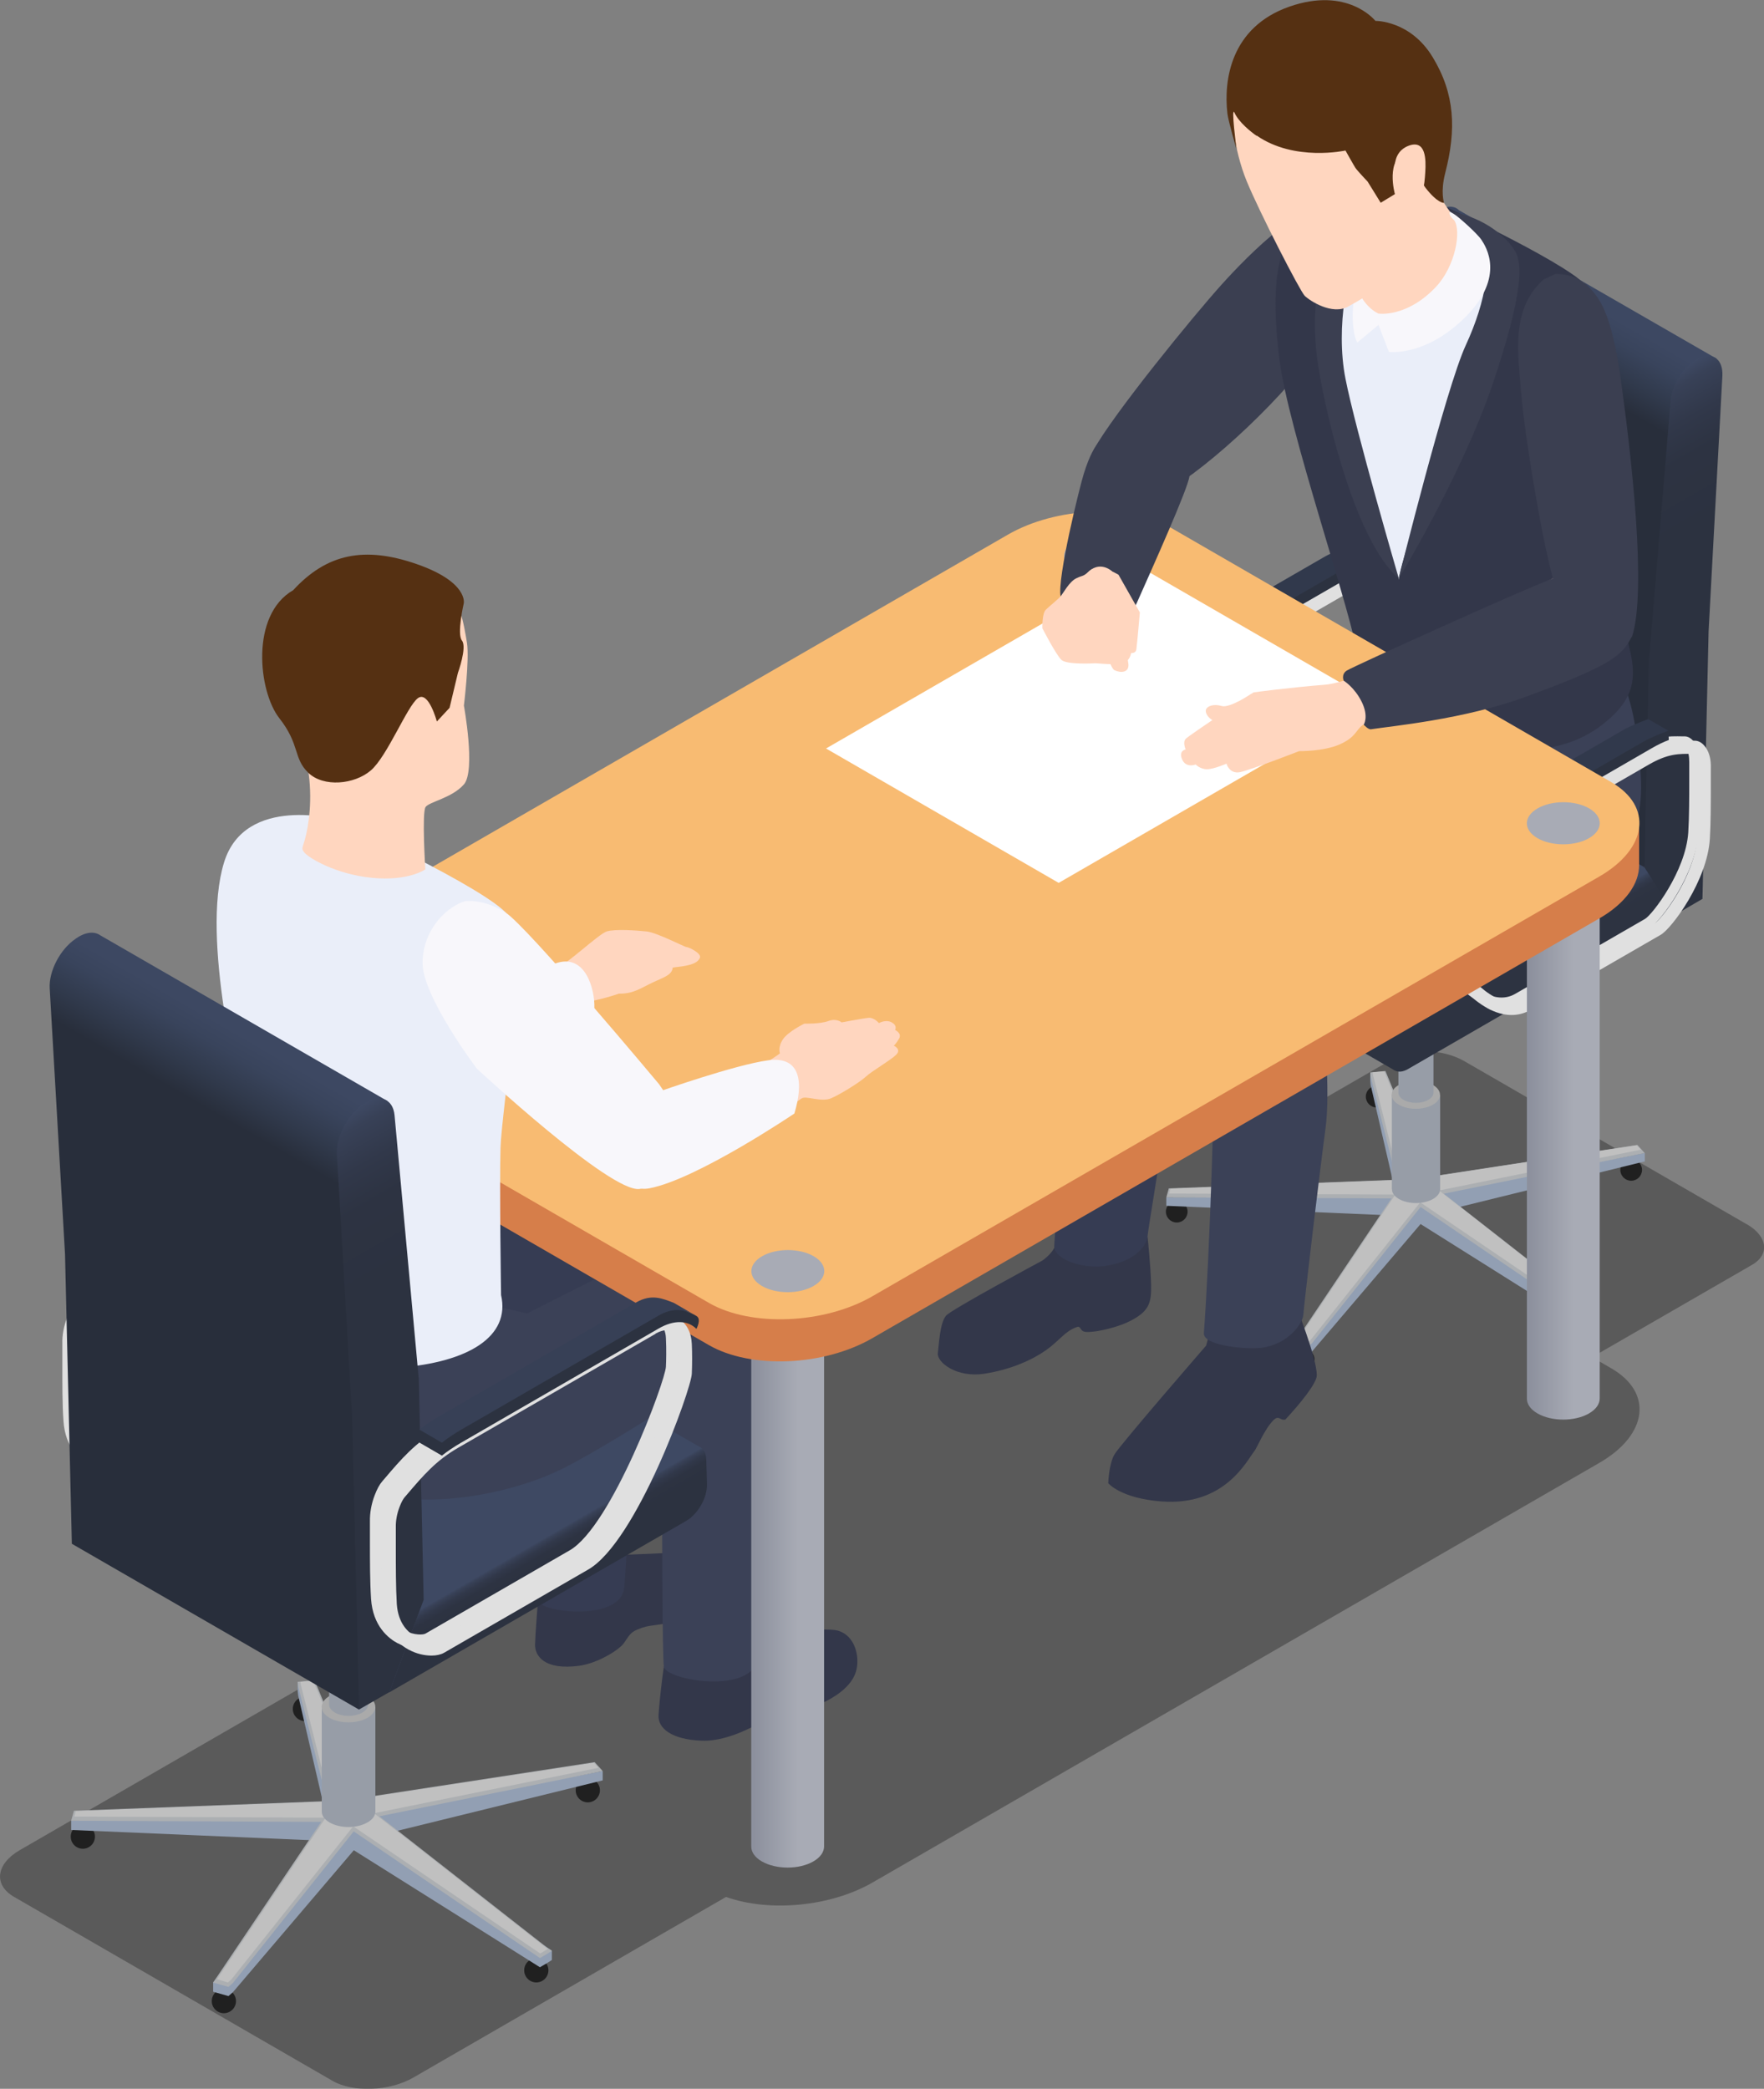 <?xml version="1.0" encoding="UTF-8"?><svg id="_レイヤー_2" xmlns="http://www.w3.org/2000/svg" xmlns:xlink="http://www.w3.org/1999/xlink" viewBox="0 0 126.7 150"><rect x="0" y="0" width="126.7" height="150" fill="#808080" stroke="none"/><defs><style>.cls-1{fill:#979da7;}.cls-1,.cls-2,.cls-3,.cls-4,.cls-5,.cls-6,.cls-7,.cls-8,.cls-9,.cls-10,.cls-11,.cls-12,.cls-13,.cls-14,.cls-15,.cls-16,.cls-17,.cls-18,.cls-19,.cls-20,.cls-21,.cls-22,.cls-23,.cls-24,.cls-25,.cls-26,.cls-27,.cls-28,.cls-29,.cls-30,.cls-31,.cls-32,.cls-33,.cls-34,.cls-35,.cls-36{stroke-width:0px;}.cls-2{fill:url(#linear-gradient);}.cls-3{fill:#e0e0e0;}.cls-4{fill:url(#linear-gradient-6);}.cls-5{fill:#3b3f51;}.cls-6{fill:#2c3240;}.cls-7{fill:silver;}.cls-8{fill:#a8abb5;}.cls-9{fill:#31394c;}.cls-10{fill:#c48358;}.cls-11{fill:#33374a;}.cls-12{fill:url(#linear-gradient-5);}.cls-13{fill:#acafb2;}.cls-14{fill:#ffd6bf;}.cls-15{fill:#929fb3;}.cls-16{fill:#3b4157;}.cls-17{fill:#f8bb72;}.cls-18{fill:#3e4963;}.cls-19{fill:url(#linear-gradient-2);}.cls-20{fill:#eaeef9;}.cls-21{fill:#363c53;}.cls-22{fill:#aaa;}.cls-23{fill:url(#linear-gradient-7);}.cls-24{fill:url(#linear-gradient-3);}.cls-25{fill:url(#linear-gradient-9);}.cls-26{fill:#a06238;}.cls-27{fill:url(#linear-gradient-8);}.cls-28{fill:#464646;}.cls-29{fill:#553012;}.cls-30{fill:#fff;}.cls-31{fill:#202020;}.cls-32{fill:#f8f7fb;}.cls-33{fill:url(#linear-gradient-4);}.cls-34{fill:#000;opacity:.3;}.cls-35{fill:#d67e4a;}.cls-36{fill:#374056;}</style><linearGradient id="linear-gradient" x1="-16457.1" y1="55.56" x2="-16475.14" y2="24.32" gradientTransform="translate(-16354.32) rotate(-180) scale(1 -1)" gradientUnits="userSpaceOnUse"><stop offset=".82" stop-color="#282e3b"/><stop offset=".87" stop-color="#30394b"/><stop offset=".93" stop-color="#39445c"/><stop offset=".97" stop-color="#3d4862"/></linearGradient><linearGradient id="linear-gradient-2" x1="-16484.34" y1="60.09" x2="-16467.46" y2="30.85" gradientTransform="translate(-16354.32) rotate(-180) scale(1 -1)" gradientUnits="userSpaceOnUse"><stop offset=".68" stop-color="#2c3240"/><stop offset=".83" stop-color="#2d3342"/><stop offset=".9" stop-color="#31384a"/><stop offset=".97" stop-color="#384157"/><stop offset="1" stop-color="#3e4963"/></linearGradient><linearGradient id="linear-gradient-3" x1="-16447.98" y1="73.1" x2="-16458.78" y2="54.4" gradientTransform="translate(-16354.32) rotate(-180) scale(1 -1)" gradientUnits="userSpaceOnUse"><stop offset=".1" stop-color="#2d3341"/><stop offset=".16" stop-color="#3d4862"/><stop offset=".9" stop-color="#3e4962"/></linearGradient><linearGradient id="linear-gradient-4" x1="-16464.63" y1="71.47" x2="-16462.6" y2="67.95" gradientTransform="translate(-16354.32) rotate(-180) scale(1 -1)" gradientUnits="userSpaceOnUse"><stop offset=".5" stop-color="#2d3341"/><stop offset=".69" stop-color="#2e3443"/><stop offset=".78" stop-color="#32394b"/><stop offset=".86" stop-color="#384258"/><stop offset=".9" stop-color="#3d4862"/></linearGradient><linearGradient id="linear-gradient-5" x1="109.67" y1="80.52" x2="114.91" y2="80.52" gradientUnits="userSpaceOnUse"><stop offset=".03" stop-color="#8c909d"/><stop offset=".64" stop-color="#a8abb5"/></linearGradient><linearGradient id="linear-gradient-6" x1="-13681.72" y1="114.46" x2="-13679.47" y2="110.55" gradientTransform="translate(-13641.53) rotate(-180) scale(1 -1)" gradientUnits="userSpaceOnUse"><stop offset=".5" stop-color="#2c3240"/><stop offset=".68" stop-color="#2d3342"/><stop offset=".78" stop-color="#31384a"/><stop offset=".86" stop-color="#384157"/><stop offset=".9" stop-color="#3e4963"/></linearGradient><linearGradient id="linear-gradient-7" x1="53.97" y1="112.68" x2="59.2" y2="112.68" xlink:href="#linear-gradient-5"/><linearGradient id="linear-gradient-8" x1="-13647.53" y1="111.34" x2="-13666.96" y2="77.68" gradientTransform="translate(-13641.53) rotate(-180) scale(1 -1)" xlink:href="#linear-gradient"/><linearGradient id="linear-gradient-9" x1="-13677.59" y1="116.85" x2="-13658.83" y2="84.36" gradientTransform="translate(-13641.53) rotate(-180) scale(1 -1)" xlink:href="#linear-gradient-2"/></defs><g id="_レイヤー_1-2"><path class="cls-34" d="M125.47,87.92l-20.3-11.72c-1.49-.86-3.75-.95-5.04-.21l-11.49,6.63-4.52-2.61c-3.01-1.74-8.26-1.52-11.74.49l-52.21,30.14c-3.47,2.01-3.85,5.04-.84,6.78l4.42,2.55-22.33,12.89c-1.71.99-1.9,2.49-.42,3.35l22.89,13.22c1.48.85,4.09.75,5.8-.24l22.46-12.97c3.07,1.1,7.48.72,10.53-1.04l52.21-30.14c3.47-2.01,3.85-5.04.84-6.78l-1.38-.8,11.49-6.63c1.29-.74,1.12-2.05-.36-2.91Z"/><path class="cls-31" d="M116.38,84.01c0,.43.35.78.78.78s.78-.35.78-.78-.35-.78-.78-.78-.78.35-.78.78Z"/><path class="cls-31" d="M113.06,95.65c0,.43.35.78.78.78s.78-.35.78-.78-.35-.78-.78-.78-.78.35-.78.78Z"/><path class="cls-31" d="M92.86,97.64c0,.43.35.78.78.78s.78-.35.78-.78-.35-.78-.78-.78-.78.35-.78.78Z"/><path class="cls-31" d="M83.74,87.01c0,.43.35.78.78.78s.78-.35.78-.78-.35-.78-.78-.78-.78.35-.78.78Z"/><path class="cls-31" d="M98.1,78.75c0,.43.35.78.78.78s.78-.35.78-.78-.35-.78-.78-.78-.78.35-.78.78Z"/><path class="cls-15" d="M102.04,87.89l-7.81,9.17-.28.26-.99-.28v-.6l6.98-9.16-16.17-.69v-.6l16.54-.04-1.86-8.03-.03-.3v-.6l4.22,8.72,15.5-2.94v.6l-14.43,3.55,11.15,7.46v.6l-.34.22-.43.25-12.04-7.57Z"/><path class="cls-13" d="M102.04,86.67l-7.81,9.8-.28.26-.99-.28,6.98-10.39-16.17-.07.18-.65,16.36-.62-1.86-7.41-.03-.3,1.09-.1,3.13,7.6,14.97-2.29.52.58-14.43,2.92,10.82,8.46.33.22-.34.22-.43.25-12.04-8.19Z"/><polygon class="cls-7" points="94.13 96.23 102.01 86.34 114.09 94.55 114.44 94.35 114.58 94.26 114.44 94.17 103.36 85.49 117.85 82.56 117.56 82.24 102.55 84.54 99.42 76.93 98.59 77.01 98.61 77.16 100.51 84.73 84.07 85.36 83.97 85.71 100.22 85.78 93.2 96.23 93.91 96.43 94.13 96.23"/><path class="cls-1" d="M99.97,85.39h0v-6.77h3.47v6.77h0s0,0,0,0c0,.26-.17.51-.51.71-.68.39-1.78.39-2.45,0-.34-.2-.51-.45-.5-.71Z"/><path class="cls-22" d="M100.47,79.33c.67.39,1.77.39,2.45,0,.68-.39.68-1.03,0-1.42-.67-.39-1.77-.39-2.45,0-.68.39-.68,1.03,0,1.42Z"/><path class="cls-1" d="M100.44,78.47h0v-9.27h2.52v9.27h0c0,.19-.13.37-.37.51-.49.29-1.29.29-1.78,0-.25-.14-.37-.33-.37-.52Z"/><path class="cls-28" d="M100.81,69.72c.49.28,1.29.28,1.78,0,.49-.29.5-.75,0-1.03-.49-.28-1.29-.28-1.78,0-.49.29-.5.75,0,1.03Z"/><path class="cls-3" d="M84.66,59.47c-2.14-1.18-3.93-4.18-3.96-4.98-.03-.65-.02-1.29,0-1.92.06-1.47,1.05-3.12,2.3-3.84l12.77-7.38c1.59-.92,2.55-.9,3.64-.88h.11c.19,0,.46.09.71.46.23.35.35.83.34,1.4h0c0,.35,0,.83,0,1.38,0,1.12,0,2.51-.07,3.7-.19,2.96-2.69,6.34-3.47,6.79l-9.32,5.38c-.42.24-.87.36-1.34.36-.55,0-1.12-.16-1.71-.48ZM99.84,42.32c0-.42-.06-.76-.21-.98-.06-.1-.11-.13-.11-.14h-.11c-1.07-.02-1.85-.03-3.26.78l-12.77,7.38c-1.01.59-1.88,2.04-1.94,3.24-.03.6-.03,1.23,0,1.86.02.49,1.62,3.29,3.58,4.37.87.48,1.65.52,2.33.13l9.32-5.38c.55-.31,2.93-3.46,3.11-6.21.07-1.17.07-2.54.07-3.65,0-.56,0-1.05,0-1.4h0Z"/><path class="cls-3" d="M85.34,59.99c-2.17-1.2-3.99-4.25-4.02-5.08-.02-.4-.03-1.09,0-1.93.06-1.5,1.08-3.19,2.35-3.93l12.78-7.38c1.62-.93,2.58-.92,3.81-.89.21,0,.52.09.8.51.25.37.37.87.35,1.47,0,.35,0,.82,0,1.37,0,1.12,0,2.52-.07,3.71-.19,3-2.73,6.42-3.53,6.88l-9.32,5.38c-.43.25-.9.38-1.39.38-.56,0-1.15-.17-1.75-.5ZM100.14,41.74c-1.06-.02-1.82-.03-3.21.77l-12.78,7.38c-.99.57-1.83,1.98-1.88,3.15-.03.8-.02,1.47,0,1.85.04.51,1.68,3.31,3.6,4.32.81.43,1.52.46,2.15.09l9.32-5.38c.54-.31,2.88-3.4,3.06-6.12.08-1.16.07-2.54.07-3.65,0-.56,0-1.05,0-1.4h0c.01-.39-.06-.72-.19-.91-.05-.07-.08-.09-.11-.09,0,0-.02,0-.02,0Z"/><path class="cls-6" d="M98.37,40.73c-.37.14-.78.33-1.24.6l-12.77,7.37c-1,.58-1.89,1.66-2.44,2.84l-1.46-.84-.52-.51s1.99-1.77,2.96-2.33l12.77-7.38c.46-.27.87-.46,1.24-.6l1.44.17.02.67Z"/><path class="cls-9" d="M98.35,40.06c-.37.14-1.29.49-1.75.76l-12.77,7.37c-1,.58-1.89,1.66-2.44,2.84l-1.46-.84c.55-1.19,1.44-2.26,2.44-2.84l12.77-7.37c.46-.27,1.37-.62,1.75-.76l1.46.84Z"/><path class="cls-2" d="M99.55,51.56l.32-14.74,1.56-18.75c.1-1.21,1-2.57,2-3.04l.07-.03c.54-.25,1-.2,1.3.1h0s18.5,10.66,18.5,10.66l-2.98,39.93-18.56-10.72h0l-2.21-3.41Z"/><path class="cls-19" d="M118.43,47.54l1.56-18.75c.1-1.21,1-2.57,2-3.04l.06-.03c.99-.46,1.72.1,1.66,1.28l-.99,18.33-.44,19.22-1.96,1.14-2.21-3.41.32-14.74Z"/><path class="cls-24" d="M81.23,65.23l.04-1.61c.02-.85.62-1.86,1.35-2.28l16.93-9.78,18.56,10.72-17.95,14.58-18.55-10.71h0c-.25-.15-.4-.46-.39-.91Z"/><path class="cls-33" d="M118.11,62.28l2.21,3.41-19.19,11.08c-.76.44-1.37.07-1.35-.82l.04-1.61c.02-.85.62-1.86,1.35-2.28l16.93-9.78Z"/><path class="cls-5" d="M96.31,14.56c-2.48-.48-6.57,3.66-8.58,5.89s-7.79,9.31-9.18,11.86c-.26.48,2.73,4.77,6.43,2.21,3.7-2.56,9.21-8.03,10.78-11.37,1.57-3.34.55-8.59.55-8.59Z"/><path class="cls-11" d="M75.89,89c0,.85-1.02,1.52-1.02,1.52,0,0-6.56,3.52-6.92,3.96-.36.45-.45,1.3-.59,2.69-.07.68,1.38,1.78,3.33,1.48s3.49-1.02,4.45-1.7,1.35-1.36,2.2-1.65c.34-.12.18.34.7.35.8.03,2.35-.38,3.14-.79,1.31-.68,1.53-1.24,1.5-2.58-.03-1.37-.25-3.41-.25-3.41l-1.26-1.8-5.28,1.92Z"/><path class="cls-11" d="M87.26,94.04c-.06.55-.63,2.59-.63,2.59,0,0-6.17,7.11-6.58,7.81-.41.7-.45,2.07-.45,2.07,0,0,.89,1.09,3.83,1.31,4.58.34,6.13-2.96,6.67-3.62.18-.22.71-1.55,1.36-2.21.4-.4.48.04.86-.05.98-1.05,2.26-2.59,2.26-3.18,0-1.27-1.53-5.08-1.53-5.08l-5.79.37Z"/><path class="cls-21" d="M98.05,47.69c-8.77,5.34-21.02,15.47-21.49,17.04-.47,1.57-.3,4.2.47,5.68.76,1.48,3.69,2.2,5.36,1.65s1.47-.69,1.47-.69c0,0,18.05-10.58,19.15-11.8s1.72-9.27,1.72-9.27l-6.67-2.6Z"/><path class="cls-16" d="M103.6,51.04s-1.53.55-3.31,3.69c-1.78,3.14-1.61,4.79-1.61,4.79,0,0-10.34,7.21-10.98,8.77-.64,1.57-.93,4.54-.3,6.65.64,2.12,4.7,1.86,5.98,1.48s1.2-1.19,1.2-1.19c0,0,1.13-1.01,3.08-2.71s7.8-3.14,14.5-7.16c6.7-4.03,5.93-8.51,5.34-12.84-.59-4.33-2.67-6.7-2.67-6.7l-11.23,5.21Z"/><path class="cls-16" d="M92.08,70.75s-5.31-.66-4.99,2.42c.32,3.08-.24,17.54-.62,22.54-.12.92,3.02,1.21,4.1,1.08,1.99-.24,3-1.79,3.04-2.35.06-.86,1.19-10.41,1.59-13.36.4-2.95-.2-7.47,0-8.71s-3.12-1.62-3.12-1.62Z"/><path class="cls-21" d="M81.32,64.53s-4.81-1.79-4.97,1.3c-.16,3.09-.25,18.67-.63,23.66,0,.96,2.1,1.69,3.8,1.4,2.17-.37,2.87-1.55,2.91-2.15.06-.86,2.34-13.53,2.02-16.49s-.2-4.85,0-6.09-3.12-1.62-3.12-1.62Z"/><path class="cls-20" d="M114.58,29.49s1.58-7.52-1.05-9.36c-2.64-1.84-11.24-5.66-11.24-5.66,0,0-8.75.44-9.48,2.13-.73,1.68-1.22,5.66-.74,9.73.48,4.07,3.08,8.78,6.07,21.66.22.95,3.2,4.46,10.16,4.46s8-3.2,8.04-4.09-.12-5.13-.12-5.13l-1.63-13.73Z"/><path class="cls-11" d="M100.47,41.54c-3.56-6.13-5.51-17.77-4.07-22.07,1.44-4.3,3.07-5.1,3.07-5.1,0,0-4.28-.49-6.01,1.39-1.73,1.88-2.2,4.66-1.59,9.88.61,5.21,5.36,18.68,5.73,21.91.37,3.23,4.74,3.53,5.69,3.39.96-.14-2.83-9.4-2.83-9.4Z"/><path class="cls-5" d="M100.47,41.54s-3.11-10.66-3.83-14.34c-.73-3.68.16-8.34,1.22-9.25s-.28-1.97-1.79-.6c-1.51,1.36-1.87,5.19-1.48,8.27.38,3.08,2.59,13.11,5.88,15.92Z"/><path class="cls-11" d="M104.91,15.9c2.19,2.03,3.8,1.85,1.29,8.99-2.51,7.14-5.89,15.64-5.75,17.14.14,1.49.92,10.66,3.85,11.24,2.94.57,7.36,1.41,10.76-1.21,3.39-2.61,2.12-4.65,1.28-8.21-.85-3.57-.61-21.57-2.46-23.41-1.85-1.84-10.84-5.97-10.84-5.97,0,0-1.82-.34,1.87,1.44Z"/><path class="cls-3" d="M106.15,71.88c-2.14-1.18-3.93-4.18-3.96-4.98-.03-.65-.02-1.3,0-1.92.06-1.44,1.07-3.13,2.3-3.84l12.77-7.38c1.59-.92,2.53-.9,3.64-.88h.11c.18,0,.46.09.71.46.23.35.35.83.34,1.4h0c0,.35,0,.83,0,1.38,0,1.12,0,2.51-.07,3.7-.19,2.96-2.69,6.34-3.47,6.79-.63.37-6.41,3.7-9.32,5.38-.42.24-.87.36-1.34.36-.55,0-1.12-.16-1.7-.48ZM121.33,54.73c0-.42-.06-.76-.21-.98-.06-.1-.11-.13-.11-.14h-.11c-1.07-.02-1.85-.04-3.27.78l-12.77,7.38c-1.02.59-1.88,2.04-1.94,3.24-.03.6-.03,1.23,0,1.86.02.49,1.62,3.29,3.58,4.37.87.48,1.65.52,2.33.13,2.91-1.68,8.69-5.02,9.32-5.38.54-.31,2.93-3.45,3.11-6.21.07-1.17.07-2.54.07-3.65,0-.56,0-1.05,0-1.4h0Z"/><path class="cls-3" d="M106.82,72.39c-2.17-1.2-3.99-4.25-4.02-5.07-.02-.4-.03-1.09,0-1.93.06-1.5,1.08-3.19,2.35-3.93l12.77-7.38c1.62-.93,2.59-.92,3.81-.89.21,0,.52.09.8.51.25.37.37.87.35,1.47,0,.35,0,.82,0,1.37,0,1.12,0,2.52-.07,3.71-.19,3-2.73,6.42-3.53,6.88l-9.32,5.38c-.43.25-.9.38-1.39.38-.56,0-1.16-.17-1.76-.5ZM121.63,54.14c-1.06-.02-1.82-.03-3.21.77l-12.77,7.37c-.99.57-1.83,1.98-1.88,3.15-.03.8-.02,1.47,0,1.85.04.51,1.68,3.31,3.59,4.32.81.43,1.52.46,2.15.1l9.32-5.38c.53-.31,2.88-3.4,3.06-6.12.08-1.16.07-2.54.07-3.65,0-.56,0-1.05,0-1.4h0c.01-.39-.06-.72-.19-.91-.05-.07-.08-.09-.11-.09,0,0-.02,0-.02,0Z"/><path class="cls-6" d="M119.86,53.14c-.37.14-.78.33-1.24.6l-12.77,7.38c-1,.58-1.89,1.66-2.44,2.84l-1.46-.84-.52-.51s1.99-1.77,2.96-2.33l12.77-7.38c.46-.27.87-.46,1.24-.6l1.44.17.02.67Z"/><path class="cls-9" d="M119.84,52.47c-.37.14-1.29.49-1.75.76l-12.77,7.38c-1,.58-1.89,1.66-2.44,2.84l-1.46-.84c.55-1.19,1.44-2.26,2.44-2.84l12.77-7.37c.46-.27,1.37-.62,1.75-.76l1.46.84Z"/><path class="cls-5" d="M106.01,16.76c1.41,1.52.71,4.91-.73,8.03s-4.82,16.76-4.82,16.76c0,0,4.51-7.36,6.77-14.03,2.26-6.67,2.06-8.61,1.63-9.42-.43-.81-2.06-2.51-4.72-2.89,1.34,1.18,1.85,1.55,1.85,1.55Z"/><path class="cls-8" d="M81.67,39.91l-5.24.04v41.3h0c0,.38.25.77.76,1.06,1.02.59,2.68.59,3.7,0,.52-.3.77-.69.77-1.08h0v-41.3Z"/><path class="cls-8" d="M110.43,60.19c1.02.59,2.68.59,3.7,0,1.03-.59,1.03-1.55.01-2.14-1.02-.59-2.68-.59-3.7,0-1.03.59-1.03,1.55-.01,2.14Z"/><path class="cls-12" d="M114.91,59.1l-5.24.04v41.3h0c0,.38.25.77.76,1.06,1.02.59,2.68.59,3.7,0,.52-.3.77-.69.77-1.08h0v-41.3Z"/><path class="cls-8" d="M25.96,72.07l-5.24.04v41.3h0c0,.38.25.77.76,1.06,1.02.59,2.68.59,3.7,0,.52-.3.77-.69.77-1.08h0v-41.3Z"/><path class="cls-11" d="M39.98,110.46c-.3.66-1.14,2.13-1.24,3.28s-.29,3.55-.31,4.35c-.02.81.66,1.87,3.18,1.53,1.3-.18,2.86-1.12,3.22-1.65.34-.5.46-.75.95-.95,1.02-.42.86-.14,3.3-.7,2.44-.57,3.2-1.42,3.09-3.31-.11-1.89-.74-1.67-3.62-1.52-2.88.15-4.87.19-4.87.19l-3.69-1.21Z"/><path class="cls-21" d="M39.3,92.82s-.61,21.18-.66,22.07,5.78,1.6,6.18-.77c.23-1.36,1.2-25.65,1.2-25.65l-6.72,4.34Z"/><path class="cls-11" d="M52.81,117.69c.64-.04,6.36-.99,7.48-.56,1.12.42,1.32,1.66,1.29,2.28-.03.57-.17,1.66-2.2,2.73-.87.46-3.35.83-3.92,1.1-.57.28-2.91,1.85-5.07,1.76-2.16-.08-3.16-.9-3.09-1.85.06-.95.43-4.6.75-5.05.32-.45,4.77-.42,4.77-.42Z"/><path class="cls-16" d="M52.18,94.37c-2.65.12-4.66,2.83-4.64,9.35.02,6.52.03,15.07.14,15.96.13.99,6.47,2.07,6.76-.68.22-2.12.68-8.34,1.17-14.21.98-11.57-.16-13.53-.16-13.53l-3.28,3.11Z"/><path class="cls-31" d="M41.35,128.56c0,.48.39.87.87.87s.87-.39.87-.87-.39-.87-.87-.87-.87.39-.87.87Z"/><circle class="cls-31" cx="38.52" cy="141.49" r=".87"/><path class="cls-31" d="M15.21,143.7c0,.48.39.87.87.87s.87-.39.87-.87-.39-.87-.87-.87-.87.39-.87.87Z"/><path class="cls-31" d="M5.08,131.89c0,.48.39.87.87.87s.87-.39.87-.87-.39-.87-.87-.87-.87.39-.87.87Z"/><path class="cls-31" d="M21.03,122.72c0,.48.39.87.87.87s.87-.39.87-.87-.39-.87-.87-.87-.87.39-.87.87Z"/><path class="cls-15" d="M25.41,132.87l-8.68,10.19-.32.28-1.1-.31v-.67l7.76-10.18-17.96-.77v-.67l18.38-.05-2.07-8.92-.04-.34v-.67l4.69,9.69,17.22-3.27v.67l-16.04,3.94,12.39,8.29v.67l-.38.24-.48.28-13.38-8.41Z"/><path class="cls-13" d="M25.41,131.51l-8.68,10.89-.32.28-1.1-.31,7.76-11.54-17.96-.08.2-.72,18.18-.69-2.07-8.23-.04-.34,1.21-.12,3.48,8.44,16.64-2.55.58.64-16.04,3.25,12.02,9.41.37.25-.38.24-.48.28-13.38-9.1Z"/><polygon class="cls-7" points="16.62 142.14 25.37 131.15 38.8 140.28 39.19 140.05 39.35 139.95 39.19 139.85 26.87 130.21 42.98 126.95 42.66 126.59 25.98 129.14 22.5 120.69 21.58 120.78 21.6 120.95 23.71 129.36 5.44 130.06 5.34 130.45 23.39 130.53 15.59 142.13 16.37 142.36 16.62 142.14"/><path class="cls-1" d="M23.11,130.09h0v-7.52h3.85v7.52h0s0,0,0,0c0,.28-.19.57-.57.78-.75.44-1.97.44-2.72,0-.38-.22-.56-.5-.56-.79Z"/><path class="cls-22" d="M23.67,123.36c.75.43,1.97.43,2.72,0,.75-.44.76-1.14,0-1.57-.75-.43-1.97-.43-2.72,0-.75.44-.76,1.14,0,1.57Z"/><path class="cls-1" d="M23.64,122.41h0v-10.31h2.8v10.31h0c0,.21-.14.41-.41.57-.55.32-1.44.32-1.98,0-.27-.16-.41-.37-.41-.57Z"/><path class="cls-28" d="M24.05,112.68c.55.31,1.43.31,1.98,0,.55-.32.55-.83,0-1.14-.55-.32-1.43-.31-1.98,0s-.55.83,0,1.14Z"/><path class="cls-3" d="M6.48,105.25c-.66-.35-1.79-1.23-1.92-3.2-.09-1.24-.08-2.81-.08-4.07,0-.6,0-1.12,0-1.49-.02-.6.1-1.25.34-1.87.17-.45.35-.78.55-1.01l.13-.15c1.24-1.46,2.23-2.61,3.97-3.62l14.19-8.19c.78-.45,1.55-.52,2.16-.19.59.32.94.98.98,1.83.04.88.02,1.67,0,2.13-.04,1.11-3.97,12.06-7.44,14.06l-10.36,5.98c-.23.13-.55.2-.9.2-.52,0-1.11-.14-1.62-.42ZM24.19,82.56l-14.19,8.19c-1.59.92-2.47,1.95-3.7,3.39l-.13.15c-.08.09-.21.29-.36.7-.19.5-.28,1.01-.27,1.47h0c0,.38,0,.91,0,1.52,0,1.24-.01,2.79.07,3.99.1,1.39.79,2.04,1.37,2.34.69.37,1.36.32,1.5.23l10.36-5.98c3-1.73,6.87-12.16,6.91-13.19.02-.44.04-1.2,0-2.05-.02-.48-.18-.81-.43-.96-.1-.05-.21-.08-.34-.08-.23,0-.5.09-.79.25Z"/><path class="cls-3" d="M7.3,105.72c-.66-.35-1.79-1.23-1.92-3.2-.08-1.23-.08-2.79-.08-4.04,0-.61,0-1.15,0-1.52h0c-.01-.6.1-1.25.34-1.87.17-.45.35-.78.55-1.02l.12-.14c1.25-1.46,2.23-2.61,3.98-3.62l14.19-8.19c.79-.45,1.55-.52,2.16-.19.59.32.94.97.98,1.83.03.66.03,1.38,0,2.14-.04,1.11-3.96,12.06-7.44,14.06l-10.36,5.98c-.23.13-.55.2-.9.2-.52,0-1.11-.14-1.62-.42ZM25,83.03l-14.19,8.19c-1.59.92-2.48,1.96-3.7,3.4l-.12.14c-.07.08-.2.27-.36.7-.19.5-.28,1.01-.27,1.48h0c0,.38,0,.93,0,1.55,0,1.23,0,2.77.07,3.96.1,1.39.8,2.04,1.37,2.35.69.37,1.35.32,1.5.23l10.36-5.98c3.01-1.74,6.87-12.16,6.91-13.19.02-.44.04-1.2,0-2.05-.02-.48-.18-.81-.43-.95-.1-.05-.21-.08-.34-.08-.23,0-.5.09-.79.25Z"/><path class="cls-26" d="M27.93,82.68c-.61-.62-1.6-.67-2.71-.03l-14.19,8.2c-.51.3-.96.6-1.38.93l-1.62-.94v-.93s1.12.15,1.38,0l14.19-8.2c1.11-.64,2.45-1.11,3.05-.49,0,0,.83.25,1.28.53.39.22,0,.93,0,.93Z"/><path class="cls-10" d="M27.93,81.75c-.74-.44-1.6-.67-2.71-.03l-14.19,8.2c-.51.3-.96.6-1.38.93l-1.62-.94c.41-.32.87-.63,1.38-.93l14.19-8.2c1.11-.64,1.9-.28,2.71.03l1.62.94Z"/><path class="cls-18" d="M9.8,102.99l18.82-10.86c.44-.25.83-.26,1.1-.08h0s20.61,11.9,20.61,11.9l-22.36,17.58-20.63-11.91,2.46-6.63Z"/><path class="cls-4" d="M30.42,114.9l-2.46,6.63,21.32-12.31c.85-.49,1.53-1.68,1.5-2.64l-.05-1.74c-.02-.92-.69-1.27-1.5-.8l-18.82,10.86Z"/><path class="cls-21" d="M35.03,85.21c5.76-3.32,7.72-2.19,9.62-1.07,1.9,1.11,1.41,3.56,1.38,4.34-.03.78-15.6,16.85-23.28,16.16-3.66-.33-6.48-5.59-5.19-10.21,1.84-6.58,17.46-9.21,17.46-9.21Z"/><path class="cls-16" d="M21.99,95.52c-.25,4.92-.33,8.81,3.45,11.01,3.77,2.2,11.09.94,15.16-1.16,4.06-2.09,10.75-6.63,11.94-7.22s3.17-6.35,2.92-6.89c-.24-.54-.28-.92-1.9-1.94-1.63-1.02-4.35-.52-5.38-.12-1.03.4-10.32,5.12-10.32,5.12l-3.94-.89-11.92,2.08Z"/><path class="cls-23" d="M59.2,91.27l-5.24.04v41.3h0c0,.38.25.77.76,1.06,1.02.59,2.68.59,3.7,0,.52-.3.77-.69.77-1.08h0v-41.3Z"/><path class="cls-35" d="M117.75,59.09l-1.8.24c-.08-.05-.15-.1-.23-.15l-31.6-18.25c-3.01-1.74-8.26-1.52-11.74.49l-52.21,30.14c-.27.16-.52.33-.76.5l-2.12.28v3.02h0c-.01,1.12.65,2.19,2.02,2.98l31.6,18.25c3.01,1.74,8.26,1.52,11.74-.49l52.21-30.14c1.91-1.1,2.88-2.51,2.87-3.85h0v-3.01Z"/><path class="cls-17" d="M50.93,93.57l-31.6-18.25c-3.01-1.74-2.63-4.77.84-6.78l52.21-30.14c3.47-2.01,8.73-2.22,11.74-.49l31.6,18.25c3.01,1.74,2.63,4.77-.84,6.78l-52.21,30.14c-3.47,2.01-8.73,2.22-11.74.49Z"/><path class="cls-8" d="M77.19,40.99c1.02.59,2.68.59,3.7,0,1.03-.59,1.03-1.55.01-2.14-1.02-.59-2.68-.59-3.7,0-1.03.59-1.03,1.55-.01,2.14Z"/><path class="cls-8" d="M21.49,73.16c1.02.59,2.68.59,3.7,0,1.03-.59,1.03-1.55.01-2.14-1.02-.59-2.68-.59-3.7,0-1.03.59-1.03,1.55-.01,2.14Z"/><path class="cls-8" d="M110.43,60.19c1.02.59,2.68.59,3.7,0,1.03-.59,1.03-1.55.01-2.14-1.02-.59-2.68-.59-3.7,0-1.03.59-1.03,1.55-.01,2.14Z"/><polygon class="cls-30" points="76.04 63.4 59.33 53.75 81.9 40.72 98.61 50.37 76.04 63.4"/><path class="cls-14" d="M95.38,18.04c.15.06,2.11,2.72,2.49,4.5.48.8,2.81,1.54,4.38.8,1.89-.89,3.26-2.78,3.63-4.64.28-1.4-.36-2.01-.36-2.01,0,0-2.11-1.75-2.58-3.99-.48-2.25-2.42-4.96-3.62-4.49s-5.02,4.6-5.02,4.6l1.08,5.23Z"/><path class="cls-32" d="M104.44,15.8c.55.79.08,3.35-1.32,4.82-2.1,2.21-4.11,1.9-4.11,1.9v.81l.75,1.94s2.65.36,5.52-2.53c2.87-2.89,1.43-5.05,1.13-5.51-.3-.46-1.68-1.69-1.98-1.86l-.29-.17s-.16.21.29.6Z"/><path class="cls-32" d="M99.37,22.69s.38.17-.36-.17-1.43-1.25-1.56-2.09c-.35,1.1-.44,3.32.04,4.17.63-.52,1.52-1.27,1.52-1.27l.36-.64Z"/><path class="cls-14" d="M98.83,11.22c.13.42,2.25,4.85,2.23,5.53-.02.68,1.62,2.04-4.22,5.26-1.17.65-2.79-.43-3.13-.77s-3.26-6.02-4.17-8.24c-.91-2.23-1.24-5-.84-6.25.4-1.25,3.19-2.37,5.61-2.03s4.54,6.51,4.54,6.51Z"/><path class="cls-5" d="M85.03,32.16c-.7-1.24-4.11-1.35-4.88-1.03-.76.32-1.45.15-2.31,2.9-.28.89-1.92,7.49-1.66,8.8s4.34,3.02,5.48.45c1.14-2.57,3.69-8.24,3.77-9.08.09-.9-.4-2.04-.4-2.04Z"/><path class="cls-14" d="M80.32,41.26c-.78-.44-1.59-.7-2.08-.25-.49.44-.43.27-.94.52-.51.25-.92,1.06-1.13,1.3s-.76.67-1.05.95-.25,1.34-.25,1.34c0,0,.99,1.92,1.37,2.27.38.35,2.29.25,2.4.24.11-.02,1.62.19,2.13-.06.51-.25.49-.86.49-.86l-.94-5.45Z"/><path class="cls-14" d="M81.87,43.98l-1.54-2.72s-.62,1.02-.41,1.53.84,1.65.84,1.65c0,0-.6,1.38-.27,1.94.33.56,1.06.7,1.13.25.06-.44.25-2.65.25-2.65Z"/><path class="cls-14" d="M78.07,41.16c-.11.53.37,2.44.37,2.44,0,0,1.14,4.31,1.61,4.53s1.05.16,1-.43c-.05-.59-.79-3.99-.79-3.99l-.38-2.68s-.9-.85-1.8.13Z"/><path class="cls-14" d="M89.88,49.82s-1.55,1.05-2.13.88c-.57-.17-1.02,0-1.12.23-.11.23.13.87,1.29,1.1s4.54-1.25,4.54-1.25l-2.58-.96Z"/><path class="cls-29" d="M90.27,9.74c2.71,1.88,6.37,1.07,6.37,1.07,0,0,.58,1.04.71,1.24.13.2.88.99.88.99l.94,1.52,1.02-.62s-.72-2.53.87-3.06.44,1.46,1.33,2.61c.89,1.14,1.33,1.08,1.33,1.08,0,0-.27-.77.08-2.13.81-3.14.71-5.69-.9-8.34-1.61-2.65-4.11-2.6-4.11-2.6,0,0-1.97-2.5-6.19-1.02-4.21,1.48-4.72,5.28-4.44,7.68.07.57.65,2.53.65,2.53,0,0-.41-3.17-.14-2.59.31.68,1.2,1.39,1.58,1.65Z"/><path class="cls-14" d="M100.3,12.59c-.16-.32-.33-1.68.89-2.13,1.22-.44,1.24.97,1.18,1.91-.06.94-.16,2.02-.92,2.3-.76.29-.95-.67-.95-.94s-.19-1.14-.19-1.14Z"/><path class="cls-14" d="M111.53,41.54c-6.32,3.43-13.73,7.42-16.36,7.63-2.63.21-5.13.55-5.13.55,0,0-4.65,3.09-4.88,3.34-.23.25,0,.76,0,.76,0,0-.53.08-.25.72s.97.36.97.36c0,0,.32.34.81.34s1.4-.4,1.4-.4c0,0,.21.76.97.61.76-.15,4.25-1.51,4.25-1.51,0,0,1.72.03,2.88-.47,1.17-.51,1.16-.98,1.65-1.38.49-.4,7.82-.83,12.08-2.45,4.26-1.62,6.71-2.67,7.18-4.29.48-1.62-.86-2.67-.86-2.67,0,0-3.26-1.93-4.72-1.14Z"/><path class="cls-5" d="M112.5,43.48c-.13-.1-.08,1.27-.96-1.94-.88-3.21-2.06-10.51-2.28-13.31-.22-2.8-.79-6.04,1.62-8.17l.83-.38s1.37-.09,2.27.8c.9.88,1.77,1.9,2.47,7.02.7,5.12,1.85,14.89.77,18.23-1.81-.57-4.71-2.25-4.71-2.25Z"/><path class="cls-5" d="M111.53,41.54c-2.61,1-14.35,6.33-14.79,6.61-.43.27-.23.73-.23.73,0,0,.78.47,1.3,1.53s.14,1.63.14,1.63c0,0,.32.36.52.33,1.4-.22,6.65-.7,11.05-2.31,6.49-2.37,6.96-3.02,7.68-4.33.24-1.21-5.68-4.19-5.68-4.19Z"/><path class="cls-8" d="M54.73,92.35c1.02.59,2.68.59,3.7,0,1.03-.59,1.03-1.55.01-2.14-1.02-.59-2.68-.59-3.7,0-1.03.59-1.03,1.55-.01,2.14Z"/><path class="cls-14" d="M46.04,70.7c1.22-.39,1.35-1.13,2.52-1.25,1.17-.12,1.55-.33,1.71-.66.15-.33-.82-.79-.96-.78-.13,0-2.12-1.04-2.86-1.12-.74-.08-2.3-.19-2.88,0-.58.19-3.01,2.49-3.49,2.55-.48.06-2.87,2.39,0,2.61,2.87.22,5.97-1.35,5.97-1.35Z"/><path class="cls-32" d="M42.69,72.39c.05-1.34-.65-3.99-2.81-3.2-2.26.82-7.44,2.12-7.44,2.12,0,0-4.17,7.62-.73,6.96,3.43-.66,10.99-5.88,10.99-5.88Z"/><path class="cls-14" d="M44.05,71.33c1.19.13,1.76-.24,2.55-.64.79-.4,1.41-.56,1.63-.93s0-.73-.62-.71c-.63.02-1.83.53-2,.6-.16.07-1.29-.12-1.95.08s-.98,1.43.38,1.6Z"/><path class="cls-20" d="M35.99,93c.68,2.97-2.34,4.83-7.34,5.21s-10.99-3.98-11.05-5.39c-.06-1.41.33-10.57,0-12.52-.34-1.95-3.2-12.85-1.51-18.36,1.51-4.93,8.18-3.07,8.18-3.07,0,0,10.63,4.91,12.19,6.81,1.57,1.91-.42,13.9-.51,16.74-.08,2.84.04,10.58.04,10.58Z"/><path class="cls-32" d="M33.44,64.7c-1.31.38-3.05,1.99-3.09,4.41-.04,2.42,3.9,7.63,3.9,7.63,0,0,9.61,8.94,11.69,8.64,2.08-.3,3.39-3.14,3.48-3.77s-2.08-3.75-2.08-3.75c0,0-9.46-11.33-11.03-12.33-1.57-1-2.86-.82-2.86-.82Z"/><path class="cls-14" d="M21.71,53.48c.73,2.29.64,4.47.38,5.95-.26,1.48-.54,1.4-.23,1.79s2.27,1.57,4.88,1.82c2.61.25,3.81-.61,3.81-.61,0,0-.26-4.09.02-4.48.27-.38,1.89-.64,2.75-1.62s0-5.66,0-5.66c0,0,.41-3.34.22-4.51s-.64-3.91-1.75-3.94c-1.11-.03-10.08,11.25-10.08,11.25Z"/><path class="cls-14" d="M31.12,50.4c-.22-.33-1.21-.24-1.49.84s.22,2.84.89,3c.67.16.6-.91.6-.91v-2.93Z"/><path class="cls-14" d="M54.75,76.48c1.13-.7,1.27-.84,1.27-.84,0,0-.17-.43.21-1s1.54-1.13,1.54-1.13c0,0,1.14.03,1.73-.19.59-.22.95.1.95.1,0,0,1.57-.3,1.95-.33.38-.03.73.38.73.38,0,0,.49-.29.92-.05s.24.54.24.54c0,0,.51.24.29.62-.22.38-.38.51-.38.51,0,0,.57.25.17.65s-1.76,1.18-2.16,1.56-1.82,1.27-2.52,1.57c-.7.3-1.78-.2-2.1,0-.32.2-2.24,1.64-2.24,1.64l-.6-4.02Z"/><path class="cls-29" d="M31.38,51.82s-.6-2.26-1.37-1.68-2.19,4.16-3.37,5.18c-1.18,1.02-3.41,1.23-4.5.17-1.09-1.06-.58-2.01-2.08-3.92s-2.1-7.41,1-9.19c2.4-2.61,5.1-3.18,8.85-1.88,3.75,1.3,3.4,2.83,3.4,2.83,0,0-.51,2.19-.13,2.67s-.29,2.32-.29,2.32l-.6,2.51-.92.99Z"/><path class="cls-32" d="M57.06,79.95c.64-2.13.51-4.13-1.88-3.81-2.38.32-7.79,2.23-7.79,2.23,0,0-4.17,7.62-.73,6.96,3.43-.66,10.4-5.37,10.4-5.37Z"/><path class="cls-27" d="M5.41,67.43l.07-.05c.68-.47,1.31-.51,1.73-.21h0s20.61,11.89,20.61,11.89l-2.03,43.71-20.63-11.91-.49-20.79-1.1-19.1c-.07-1.22.74-2.79,1.84-3.54Z"/><path class="cls-25" d="M30.07,98.93l-1.73-18.83c-.11-1.22-1.11-1.58-2.23-.81l-.07.05c-1.1.75-1.91,2.32-1.84,3.54l1.1,19.09.49,20.79,2.18-1.25,2.46-6.63-.35-15.97Z"/><path class="cls-3" d="M28.57,118.01c-.66-.35-1.79-1.23-1.92-3.2-.08-1.23-.08-2.79-.08-4.04,0-.61,0-1.15,0-1.52h0c-.01-.6.1-1.25.34-1.87.17-.45.35-.78.55-1.01l.13-.15c1.24-1.46,2.23-2.61,3.97-3.62l14.19-8.2c.78-.45,1.55-.52,2.16-.18.59.32.94.97.98,1.83.04.88.02,1.67,0,2.13-.04,1.11-3.96,12.05-7.44,14.06l-10.36,5.98c-.23.13-.55.2-.9.2-.52,0-1.11-.14-1.62-.42ZM46.27,95.31l-14.19,8.2c-1.59.92-2.47,1.95-3.7,3.39l-.13.15c-.08.09-.21.29-.36.7-.19.5-.28,1.01-.27,1.47,0,.38,0,.93,0,1.55,0,1.23,0,2.77.07,3.96.1,1.39.8,2.04,1.37,2.35.69.37,1.35.32,1.5.23l10.36-5.98c3.01-1.74,6.87-12.16,6.91-13.19.02-.44.04-1.2,0-2.05-.02-.48-.18-.81-.43-.96-.1-.05-.21-.08-.34-.08-.23,0-.5.09-.79.25Z"/><path class="cls-3" d="M29.38,118.48c-.66-.35-1.79-1.23-1.93-3.2-.08-1.23-.08-2.79-.08-4.04,0-.61,0-1.15,0-1.52h0c-.01-.61.1-1.25.34-1.87.17-.44.35-.78.55-1.02l.13-.15c1.24-1.46,2.23-2.61,3.97-3.62l14.19-8.19c.79-.45,1.56-.52,2.16-.19.59.33.94.98.98,1.83.03.67.03,1.39,0,2.14-.04,1.11-3.97,12.06-7.44,14.06l-10.36,5.98c-.23.13-.55.2-.9.2-.52,0-1.11-.14-1.62-.42ZM47.09,95.78l-14.19,8.19c-1.59.92-2.47,1.95-3.7,3.39l-.13.15c-.12.14-.25.38-.37.7-.19.49-.28,1-.27,1.47h0c0,.38,0,.93,0,1.55,0,1.23,0,2.77.07,3.96.1,1.39.8,2.04,1.37,2.35.69.37,1.35.32,1.5.23l10.36-5.98c3.01-1.73,6.87-12.16,6.91-13.19.02-.44.04-1.2,0-2.05-.02-.47-.17-.81-.43-.95-.1-.05-.21-.08-.34-.08-.23,0-.5.09-.79.25Z"/><path class="cls-6" d="M50.02,95.43c-.61-.62-1.6-.67-2.71-.03l-14.19,8.2c-.51.3-.97.6-1.38.93l-1.62-.94v-.93s1.12.15,1.38,0l14.19-8.2c1.11-.64,2.45-1.11,3.05-.49,0,0,.83.25,1.28.53.39.22,0,.93,0,.93Z"/><path class="cls-36" d="M50.02,94.5c-.74-.44-1.6-.67-2.71-.03l-14.19,8.2c-.51.3-.97.6-1.38.93l-1.62-.94c.41-.32.87-.63,1.38-.93l14.19-8.2c1.11-.64,1.9-.28,2.71.03l1.62.94Z"/></g></svg>